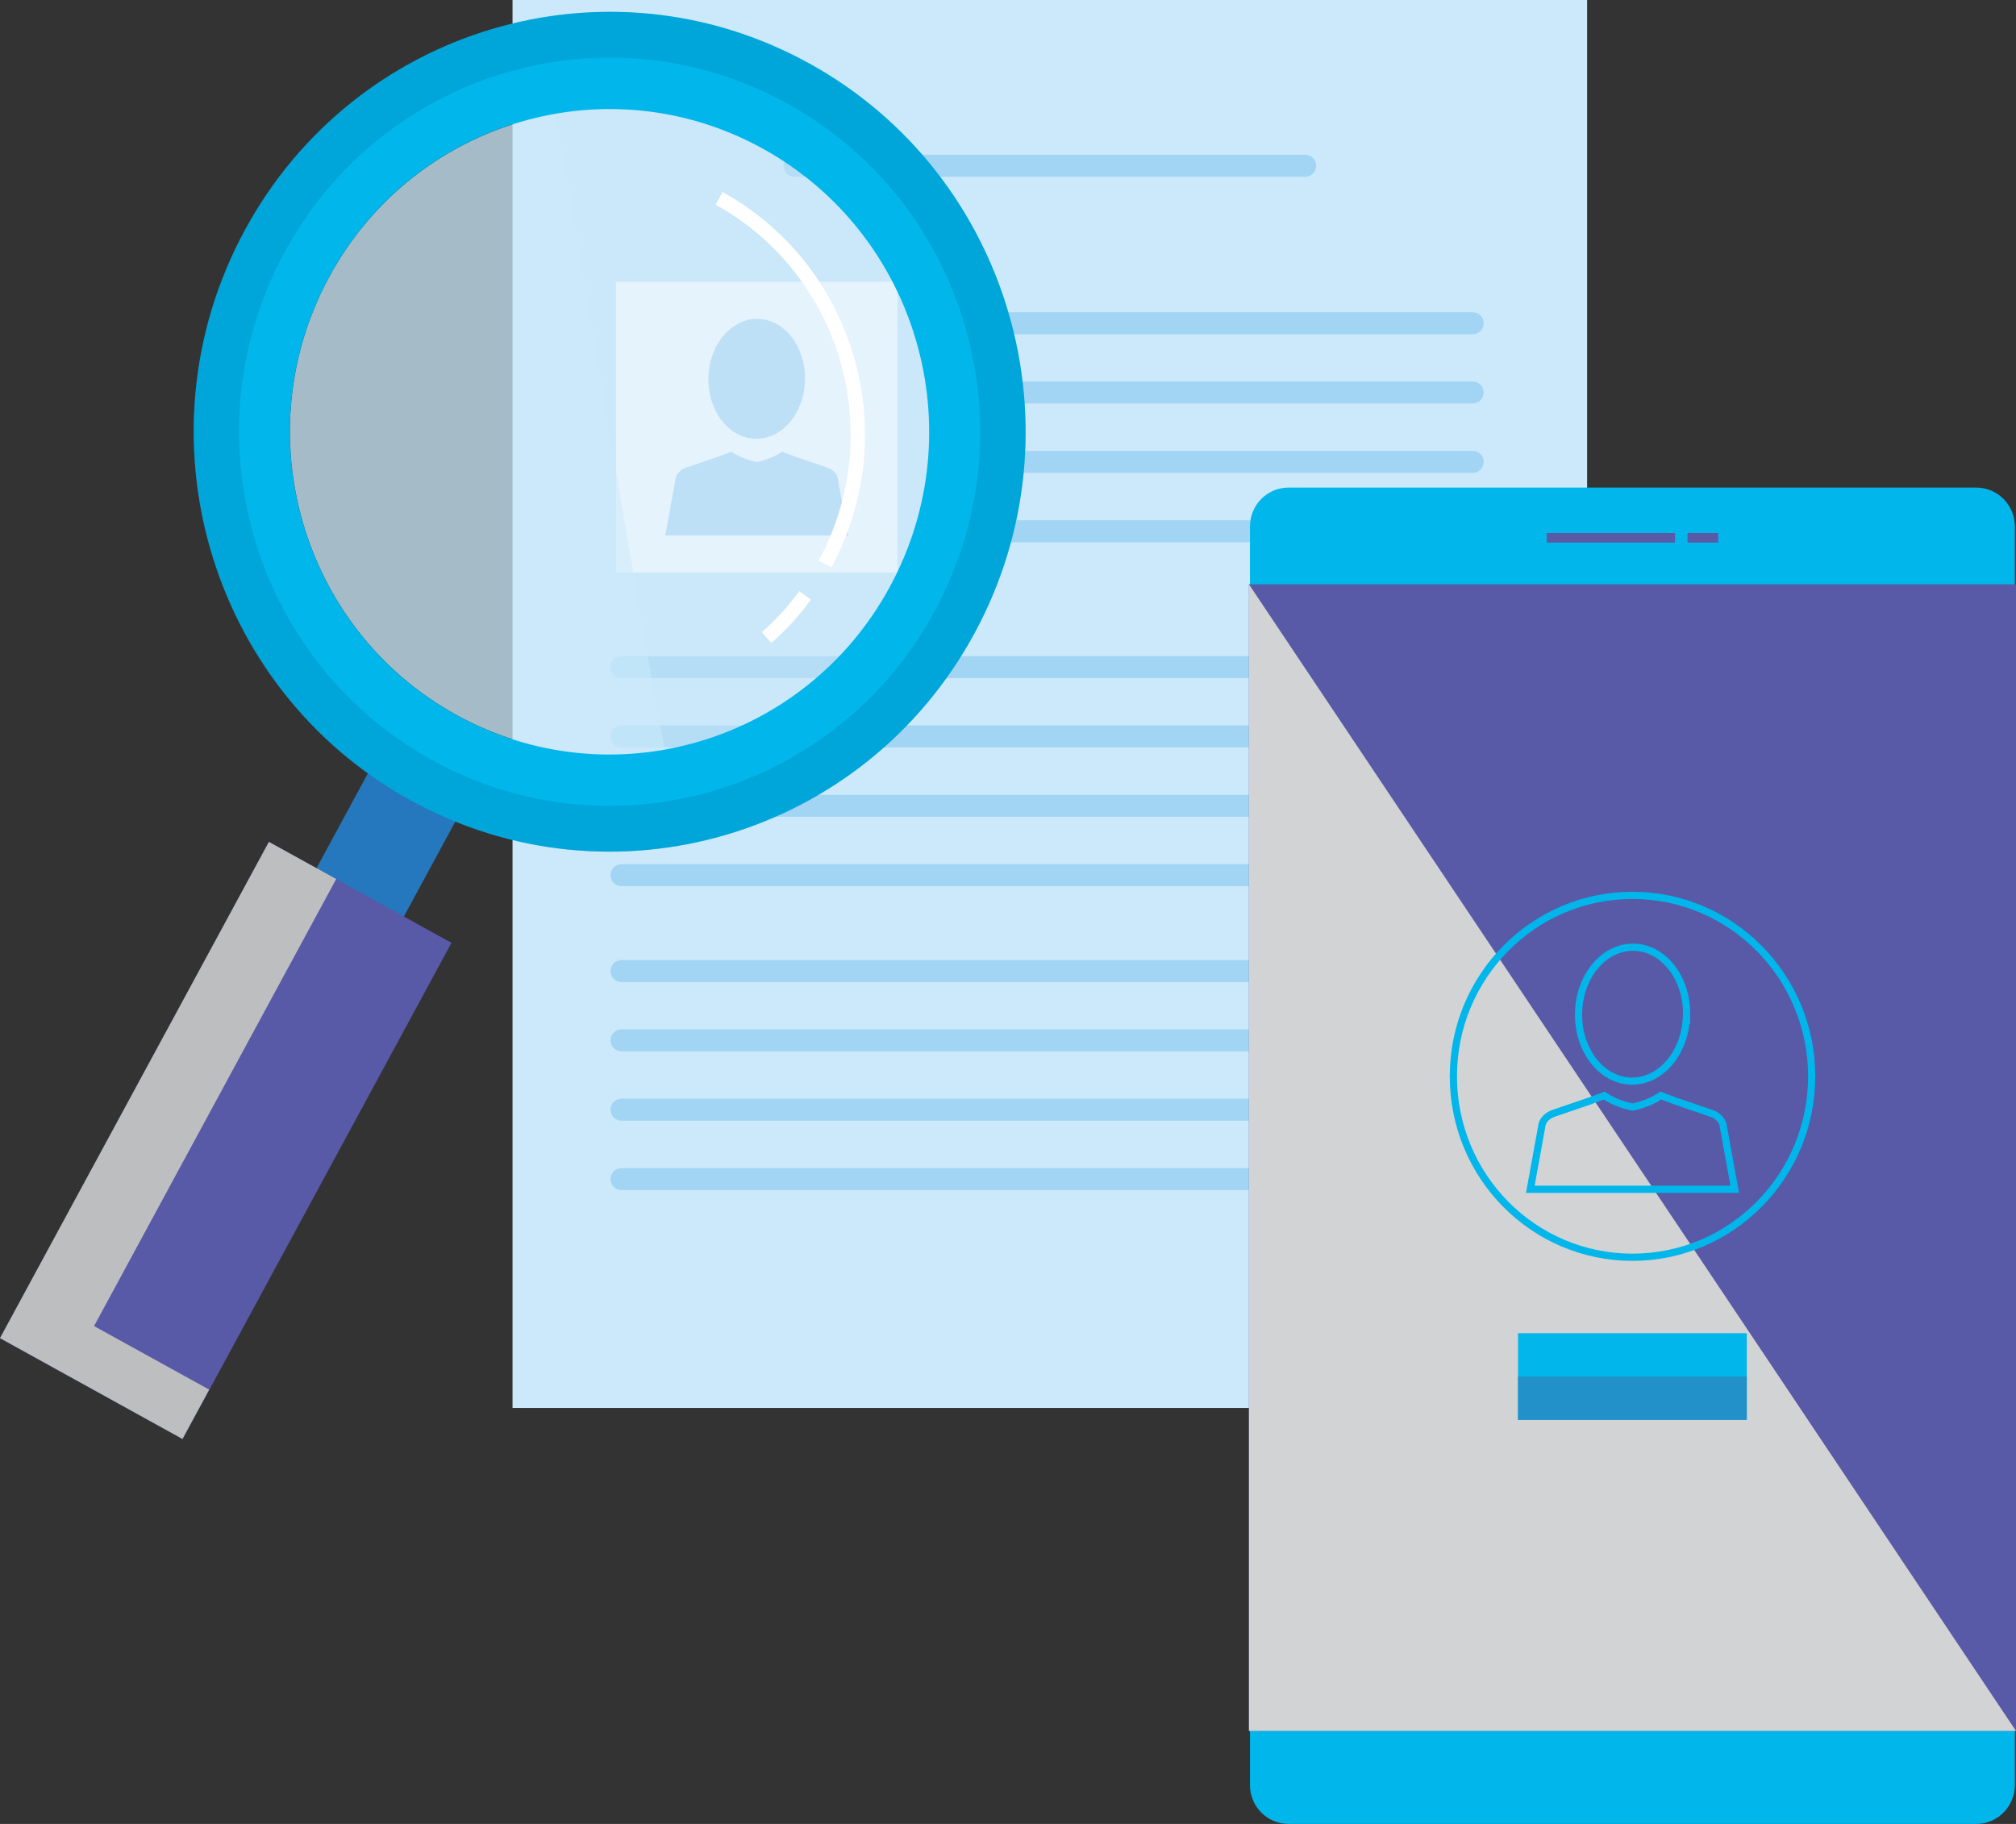 <svg width="420" height="380" viewBox="0 0 420 380" fill="none" xmlns="http://www.w3.org/2000/svg">
<rect x="0" y="0" width="420" height="380" fill="#333333" stroke="none"/>
<path d="M330.649 0H106.778V293.335H330.649V0Z" fill="#CBE9FA"/>
<path d="M186.969 58.701H128.326V119.325H186.969V58.701Z" fill="white"/>
<path d="M174.603 100.074C174.483 98.054 172.338 97.421 172.338 97.421L165.733 95.158L162.937 94.112C160.792 95.572 158.43 96.107 157.659 96.253C156.888 96.107 154.525 95.572 152.38 94.112L149.56 95.158L142.956 97.421C142.956 97.421 140.835 98.054 140.69 100.074L138.593 111.561H176.7L174.603 100.074Z" fill="#B3D8F3"/>
<path d="M167.711 79.12C167.59 86.007 162.987 91.532 157.419 91.41C151.851 91.313 147.464 85.642 147.585 78.731C147.705 71.843 152.333 66.343 157.877 66.44C163.445 66.538 167.831 72.208 167.711 79.12Z" fill="#B3D8F3"/>
<path d="M309.1 67.341C309.1 68.606 308.088 69.628 306.835 69.628H200.394C199.141 69.628 198.129 68.606 198.129 67.341C198.129 66.075 199.141 65.053 200.394 65.053H306.835C308.088 65.053 309.1 66.075 309.1 67.341Z" fill="#A1D5F3"/>
<path d="M309.1 81.772C309.1 83.038 308.088 84.06 306.835 84.06H200.394C199.141 84.06 198.129 83.038 198.129 81.772C198.129 80.507 199.141 79.485 200.394 79.485H306.835C308.088 79.485 309.1 80.507 309.1 81.772Z" fill="#A1D5F3"/>
<path d="M309.1 96.229C309.1 97.495 308.088 98.517 306.835 98.517H200.394C199.141 98.517 198.129 97.495 198.129 96.229C198.129 94.963 199.141 93.941 200.394 93.941H306.835C308.088 93.941 309.1 94.963 309.1 96.229Z" fill="#A1D5F3"/>
<path d="M309.1 110.685C309.1 111.951 308.088 112.973 306.835 112.973H200.394C199.141 112.973 198.129 111.951 198.129 110.685C198.129 109.42 199.141 108.397 200.394 108.397H306.835C308.088 108.397 309.1 109.42 309.1 110.685Z" fill="#A1D5F3"/>
<path d="M309.101 138.989C309.101 140.255 308.088 141.277 306.835 141.277H129.459C128.205 141.277 127.193 140.255 127.193 138.989C127.193 137.724 128.205 136.702 129.459 136.702H306.835C308.088 136.702 309.101 137.724 309.101 138.989Z" fill="#A1D5F3"/>
<path d="M309.101 153.421C309.101 154.687 308.089 155.709 306.835 155.709H129.459C128.206 155.709 127.193 154.687 127.193 153.421C127.193 152.156 128.206 151.134 129.459 151.134H306.835C308.089 151.134 309.101 152.156 309.101 153.421Z" fill="#A1D5F3"/>
<path d="M309.101 167.878C309.101 169.143 308.089 170.165 306.835 170.165H129.459C128.206 170.165 127.193 169.143 127.193 167.878C127.193 166.612 128.206 165.59 129.459 165.59H306.835C308.089 165.59 309.101 166.612 309.101 167.878Z" fill="#A1D5F3"/>
<path d="M309.101 182.334C309.101 183.599 308.089 184.621 306.835 184.621H129.459C128.206 184.621 127.193 183.599 127.193 182.334C127.193 181.068 128.206 180.046 129.459 180.046H306.835C308.089 180.046 309.101 181.068 309.101 182.334Z" fill="#A1D5F3"/>
<path d="M309.101 202.314C309.101 203.58 308.088 204.602 306.835 204.602H129.459C128.205 204.602 127.193 203.58 127.193 202.314C127.193 201.049 128.205 200.027 129.459 200.027H306.835C308.088 200.027 309.101 201.049 309.101 202.314Z" fill="#A1D5F3"/>
<path d="M309.101 216.746C309.101 218.012 308.089 219.034 306.835 219.034H129.459C128.206 219.034 127.193 218.012 127.193 216.746C127.193 215.481 128.206 214.458 129.459 214.458H306.835C308.089 214.458 309.101 215.481 309.101 216.746Z" fill="#A1D5F3"/>
<path d="M309.101 231.202C309.101 232.468 308.089 233.49 306.835 233.49H129.459C128.206 233.49 127.193 232.468 127.193 231.202C127.193 229.937 128.206 228.915 129.459 228.915H306.835C308.089 228.915 309.101 229.937 309.101 231.202Z" fill="#A1D5F3"/>
<path d="M309.101 245.659C309.101 246.924 308.089 247.946 306.835 247.946H129.459C128.206 247.946 127.193 246.924 127.193 245.659C127.193 244.393 128.206 243.371 129.459 243.371H306.835C308.089 243.371 309.101 244.393 309.101 245.659Z" fill="#A1D5F3"/>
<path d="M274.199 34.534C274.199 35.8 273.187 36.822 271.933 36.822H165.493C164.24 36.822 163.227 35.8 163.227 34.534C163.227 33.269 164.24 32.247 165.493 32.247H271.933C273.187 32.247 274.199 33.269 274.199 34.534Z" fill="#A1D5F3"/>
<path d="M268.438 101.583H411.732C416.167 101.583 419.759 105.209 419.759 109.688V371.896C419.759 376.374 416.167 380 411.732 380H268.438C264.003 380 260.412 376.374 260.412 371.896V109.688C260.412 105.209 264.003 101.583 268.438 101.583Z" fill="#00B6EA"/>
<path d="M420 121.734H260.195V360.628H420V121.734Z" fill="#5859A7"/>
<g style="mix-blend-mode:multiply">
<path d="M260.195 121.734V360.628H420L260.195 121.734Z" fill="#D1D3D4"/>
</g>
<path d="M322.236 112.048H348.943" stroke="#5859A7" stroke-width="2" stroke-miterlimit="10"/>
<path d="M351.57 112.048H357.957" stroke="#5859A7" stroke-width="2" stroke-miterlimit="10"/>
<path d="M359.067 234.926C358.922 232.663 356.536 231.957 356.536 231.957L349.137 229.426L346.003 228.258C343.593 229.888 340.966 230.497 340.098 230.643C339.23 230.473 336.579 229.864 334.192 228.258L331.059 229.426L323.659 231.957C323.659 231.957 321.273 232.663 321.153 234.926L318.815 247.776H361.405L359.067 234.926Z" stroke="#00B6EA" stroke-width="1.5" stroke-miterlimit="10"/>
<path d="M351.354 211.489C351.209 219.204 346.051 225.361 339.856 225.24C333.638 225.118 328.721 218.79 328.865 211.076C329.01 203.361 334.168 197.228 340.387 197.349C346.605 197.471 351.522 203.799 351.378 211.514L351.354 211.489Z" stroke="#00B6EA" stroke-width="1.5" stroke-miterlimit="10"/>
<path d="M377.433 224.242C377.433 245.05 360.73 261.94 340.097 261.94C319.465 261.94 302.785 245.075 302.785 224.242C302.785 203.41 319.489 186.544 340.097 186.544C360.706 186.544 377.433 203.41 377.433 224.242Z" stroke="#00B6EA" stroke-width="1.5" stroke-miterlimit="10"/>
<path d="M363.911 277.76H316.259V295.818H363.911V277.76Z" fill="#00B6EA"/>
<path d="M363.911 286.789H316.259V295.818H363.911V286.789Z" fill="#2391C9"/>
<path d="M78.899 156.962L64.104 184.27L82.311 194.326L97.106 167.018L78.899 156.962Z" fill="#2578BD"/>
<path opacity="0.5" d="M185.427 122.221C167.783 154.808 127.314 166.758 95.064 148.943C62.789 131.128 50.954 90.266 68.598 57.703C86.242 25.116 126.711 13.166 158.961 30.981C191.211 48.796 203.07 89.658 185.427 122.221Z" fill="#CBE9FA"/>
<g style="mix-blend-mode:multiply" opacity="0.5">
<path d="M115.768 23.704C96.437 27.063 78.745 38.964 68.574 57.679C50.93 90.266 62.765 131.104 95.039 148.919C108.826 156.536 124.132 158.702 138.498 156.147C130.278 112.121 123.481 67.828 115.768 23.68V23.704Z" fill="#CBE9FA"/>
</g>
<path d="M168.578 13.215C126.615 -9.978 73.949 5.598 51.003 47.968C28.032 90.364 43.458 143.516 85.446 166.685C127.434 189.878 180.052 174.303 203.022 131.932C225.992 89.536 210.566 36.384 168.602 13.215H168.578ZM95.039 148.943C62.765 131.128 50.93 90.266 68.574 57.703C86.217 25.116 126.687 13.166 158.937 30.981C191.187 48.796 203.046 89.658 185.402 122.221C167.759 154.808 127.289 166.758 95.039 148.943Z" fill="#00B6EA"/>
<g style="mix-blend-mode:multiply" opacity="0.3">
<path d="M168.578 13.215C126.615 -9.978 73.949 5.598 51.003 47.968C28.032 90.364 43.458 143.516 85.446 166.685C127.434 189.878 180.052 174.303 203.022 131.932C225.992 89.536 210.566 36.384 168.602 13.215H168.578ZM89.954 158.337C52.545 137.675 38.806 90.315 59.27 52.544C79.734 14.773 126.639 0.9 164.047 21.563C201.455 42.225 215.194 89.585 194.73 127.356C174.267 165.127 127.362 179 89.954 158.337Z" fill="#007CB2"/>
</g>
<path d="M56.043 175.433L0.021 278.838L38.042 299.838L94.064 196.434L56.043 175.433Z" fill="#5859A7"/>
<g style="mix-blend-mode:multiply">
<path d="M19.596 276.275L70.044 183.137L56.016 175.398L0 278.782L38.011 299.785L43.579 289.515L19.596 276.275Z" fill="#BCBEC0"/>
</g>
<path d="M167.734 124.046C165.348 127.308 162.649 130.252 159.708 132.832" stroke="white" stroke-width="3" stroke-miterlimit="10"/>
<path d="M149.802 41.324C176.725 56.194 186.632 90.315 171.881 117.5" stroke="white" stroke-width="3" stroke-miterlimit="10"/>
</svg>
